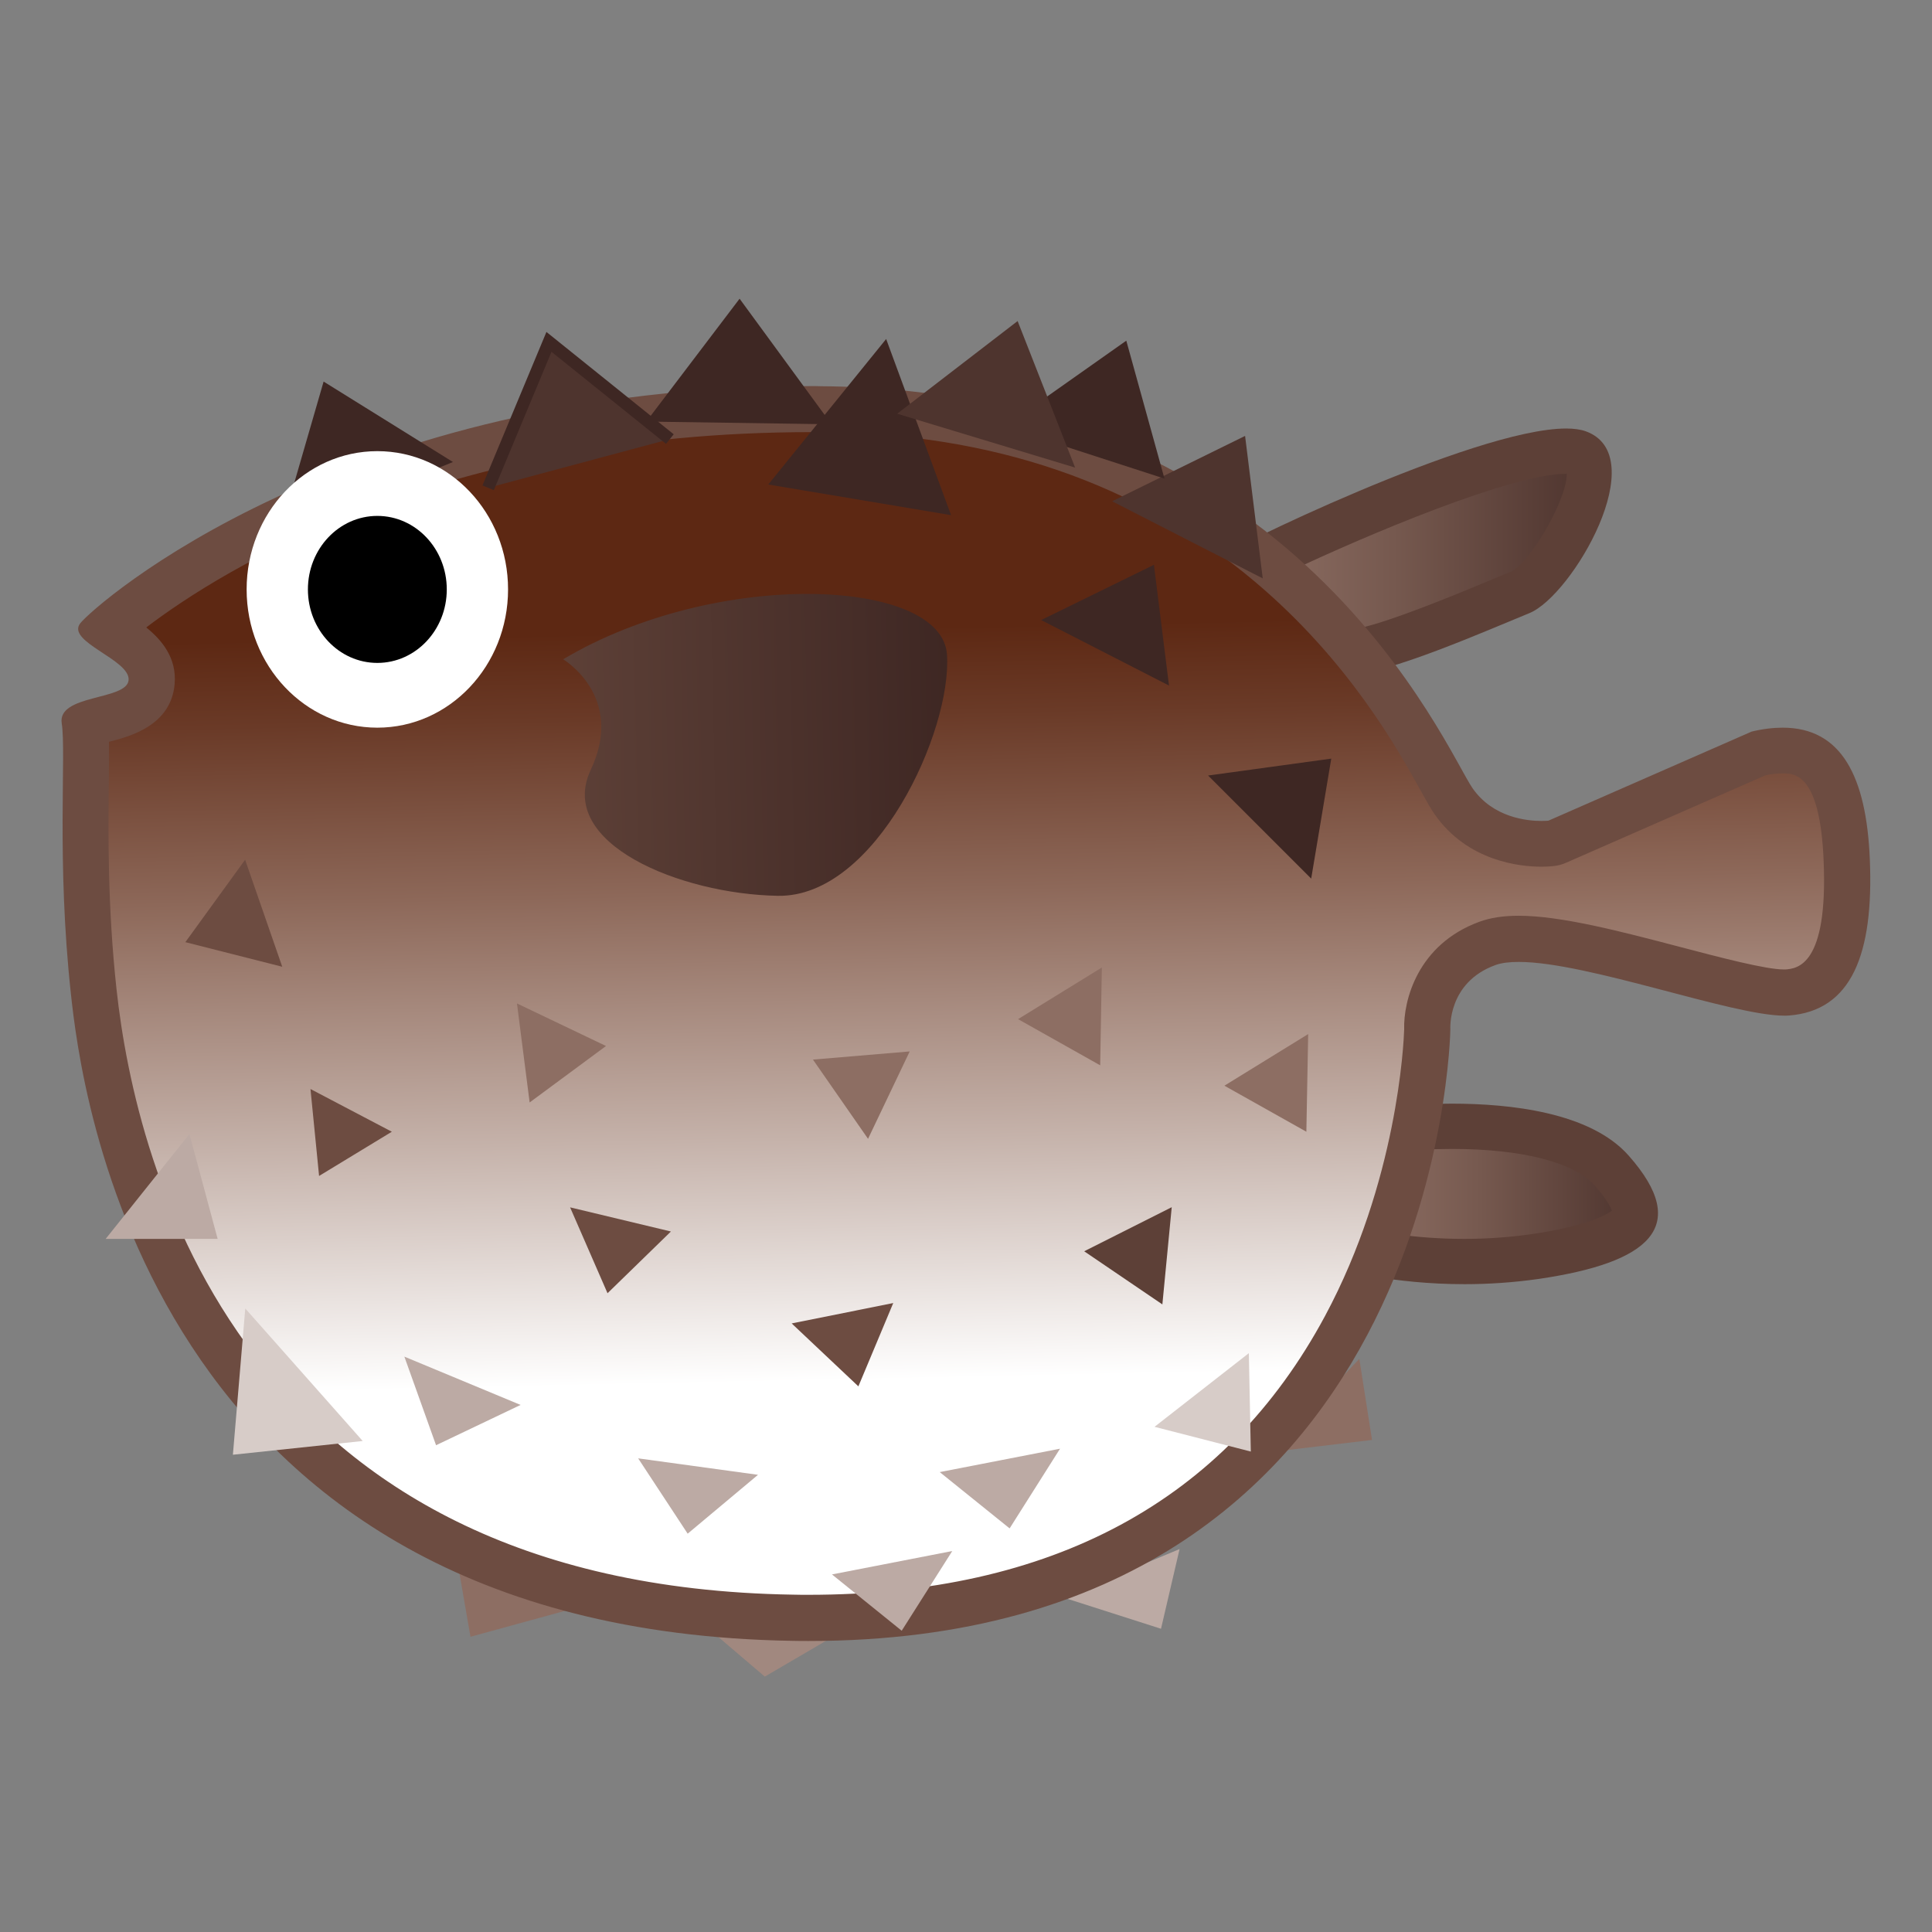 <svg enable-background="new 0 0 128 128" viewBox="0 0 128 128" xmlns="http://www.w3.org/2000/svg"><rect x="0" y="0" width="128" height="128" fill="#808080" stroke="none"/><linearGradient id="d" x1="83.081" x2="105.28" y1="36.552" y2="36.552" gradientUnits="userSpaceOnUse"><stop stop-color="#8D6E63" offset=".004"/><stop stop-color="#76594F" offset=".415"/><stop stop-color="#4E342E" offset=".999"/></linearGradient><path d="m89.2 43.21c-0.84-0.18-3.53-2.77-6.12-5.84 4.16-2.1 16.11-7.47 20.68-7.47 0.46 0 0.69 0.06 0.78 0.09 0.34 0.12 0.71 0.33 0.73 1.26 0.07 2.9-3.13 7.42-4.52 7.99l-1.24 0.52c-2.69 1.12-8.28 3.47-10.2 3.47-0.03-0.02-0.07-0.02-0.11-0.02z" fill="url(#d)"/><path d="m103.76 31.39h0.04c0.03 1.67-2.37 5.78-3.62 6.45-0.36 0.15-0.78 0.32-1.25 0.52-1.91 0.8-7.6 3.18-9.39 3.34-0.77-0.45-2.36-1.98-4.05-3.86 5.03-2.38 14.65-6.45 18.27-6.45m0-3c-6.12 0-22.98 8.27-22.97 8.55 0 0 5.96 7.51 8.25 7.76 0.09 0.01 0.18 0.01 0.28 0.01 2.54 0 9.26-2.97 12.01-4.09 2.85-1.17 8.22-10.44 3.72-12.05-0.34-0.12-0.78-0.18-1.29-0.18z" fill="#5D4037"/><polyline points="30.29 103.37 31.17 108.44 37.99 106.57" fill="#8D6E63"/><polyline points="47.01 107.96 50.67 111.08 55.27 108.39" fill="#A1887F"/><polyline points="70.45 105.84 76.92 107.91 78.15 102.63" fill="#BCAAA4"/><polyline points="84.19 96.2 90.9 95.4 90.06 90.03" fill="#8D6E63"/><linearGradient id="c" x1="90.754" x2="108.35" y1="79.097" y2="79.097" gradientUnits="userSpaceOnUse"><stop stop-color="#8D6E63" offset=".004"/><stop stop-color="#76594F" offset=".415"/><stop stop-color="#4E342E" offset=".999"/></linearGradient><path d="m97.03 83.58c-2.7 0-4.91-0.32-6.27-0.58l2.37-8.25c0.73-0.06 1.82-0.13 3.09-0.13 5.15 0 8.91 1.04 10.58 2.94 1.19 1.35 1.74 2.5 1.5 3.15-0.18 0.5-1.19 1.75-6.55 2.54-1.54 0.21-3.13 0.33-4.72 0.33z" fill="url(#c)"/><path d="m96.21 76.12c4.64 0 8.09 0.89 9.45 2.43 0.77 0.87 1.04 1.41 1.13 1.66-0.37 0.28-1.63 1.01-5.28 1.55-1.46 0.21-2.97 0.32-4.5 0.32-1.68 0-3.17-0.13-4.36-0.29l1.61-5.62c0.57-0.03 1.23-0.05 1.95-0.05m0-3c-2.45 0-4.25 0.23-4.25 0.23l-3.08 10.76s3.35 0.97 8.15 0.97c1.52 0 3.19-0.1 4.93-0.35 7.27-1.07 10.13-3.43 5.95-8.16-2.54-2.89-7.9-3.45-11.7-3.45z" fill="#5D4037"/><linearGradient id="b" x1="64.17" x2="64.17" y1="27.642" y2="107.86" gradientTransform="matrix(1 -.021 .021 1 -1.344 1.37)" gradientUnits="userSpaceOnUse"><stop stop-color="#5D2813" offset=".172"/><stop stop-color="#6A3A27" offset=".243"/><stop stop-color="#8D6859" offset=".389"/><stop stop-color="#C5B2AA" offset=".593"/><stop stop-color="#fff" offset=".793"/></linearGradient><path d="m52.52 107.19c-37.81-0.61-44.98-29.22-46.31-41.49-0.61-5.6-0.56-10.55-0.53-13.82 0.02-1.77 0.03-3.01-0.05-3.85 0.32-0.14 0.89-0.29 1.25-0.38 1.27-0.33 3.01-0.78 3.15-2.46 0.13-1.54-1.28-2.47-2.42-3.21-0.15-0.1-0.34-0.22-0.52-0.35 3.71-3.46 20.01-14.52 46.65-14.52h0.63c18.29 0.12 32.11 8.38 41.07 24.55 0.37 0.67 0.62 1.12 0.84 1.43 1.78 2.55 4.66 2.82 5.82 2.82 0.39 0 0.63-0.03 0.63-0.03 0.15-0.02 0.3-0.06 0.44-0.12l13.32-5.84c0.58-0.13 1.11-0.19 1.59-0.19 1.18 0 3.94 0 4.24 7.24 0.36 8.46-2.77 8.7-3.95 8.79-0.06 0-0.13 0.01-0.2 0.01-1.42 0-4.41-0.79-7.31-1.55-3.76-0.99-7.65-2.01-10.28-2.01-0.83 0-1.51 0.1-2.07 0.31-3.31 1.21-4.05 4.22-3.98 5.71-0.04 2.2-1.38 38.98-41 38.98-0.31-0.01-0.66-0.01-1.01-0.02z" fill="url(#b)"/><path d="m53.76 28.63h0.62c11.37 0.07 21.04 3.4 28.75 9.9 6.22 5.24 9.45 11.07 11 13.86 0.4 0.72 0.66 1.19 0.92 1.56 2.19 3.13 5.67 3.47 7.07 3.47 0.41 0 0.7-0.03 0.8-0.04 0.3-0.03 0.6-0.11 0.88-0.24l13.18-5.78c0.41-0.08 0.79-0.12 1.12-0.12 0.8 0 2.48 0 2.72 5.78 0.3 6.99-1.77 7.15-2.54 7.21h-0.08c-1.22 0-4.25-0.8-6.92-1.5-3.85-1.01-7.84-2.06-10.67-2.06-1.01 0-1.86 0.13-2.6 0.4-4.09 1.5-5.04 5.22-4.98 7.14-0.03 0.91-0.45 10.06-5.25 18.99-6.59 12.25-18.1 18.46-34.22 18.46-0.34 0-0.68 0-1.02-0.01-36.59-0.57-43.53-28.24-44.82-40.11-0.6-5.51-0.55-10.41-0.51-13.64 0.01-1.1 0.02-2.01 0.01-2.76 0.02 0 0.04-0.01 0.06-0.01 1.32-0.34 4.05-1.05 4.29-3.81 0.15-1.73-0.85-2.92-1.88-3.75 5.05-3.85 19.63-12.94 44.07-12.94m0-3.05c-31.09 0-47.47 14.49-48.44 15.71-0.97 1.23 3.32 2.41 3.2 3.77s-4.74 0.92-4.43 2.87-0.36 9.06 0.61 17.94c0.63 5.76 4.74 42.15 47.8 42.84 0.36 0.01 0.72 0.01 1.07 0.01 42 0 42.52-40.53 42.52-40.53s-0.21-3.09 2.98-4.25c0.41-0.15 0.93-0.21 1.55-0.21 4.55 0 14.12 3.56 17.59 3.56 0.11 0 0.22 0 0.32-0.01 4.13-0.32 5.62-4.05 5.35-10.37-0.23-5.45-1.87-8.7-5.77-8.7-0.63 0-1.32 0.08-2.06 0.26l-13.46 5.9s-0.17 0.02-0.46 0.02c-0.96 0-3.22-0.22-4.57-2.17-1.76-2.52-11.65-26.43-43.15-26.63-0.23-0.01-0.44-0.01-0.65-0.01z" fill="#6D4C41"/><linearGradient id="a" x1="37.747" x2="63.178" y1="49.106" y2="49.106" gradientTransform="matrix(1 -.021 .021 1 -1.344 1.37)" gradientUnits="userSpaceOnUse"><stop stop-color="#5D4037" offset=".002"/><stop stop-color="#462D28" offset=".774"/><stop stop-color="#3E2723" offset=".999"/></linearGradient><path d="m37.31 43.68s4.13 2.45 1.83 7.32 5.92 8.24 12.4 8.35 11.54-10.92 11.2-15.99c-0.35-5.06-15.24-5.74-25.43 0.32z" fill="url(#a)"/><polyline points="26.79 89.88 28.89 95.75 34.49 93.08" fill="#BCAAA4"/><polyline points="42.28 96.62 45.56 101.61 50.22 97.71" fill="#BCAAA4"/><polyline points="16.25 86.69 15.43 96.38 24.03 95.47" fill="#D7CCC8"/><polyline points="62.26 97.53 66.89 101.26 70.23 95.98" fill="#BCAAA4"/><polyline points="55.12 104.31 59.74 108.04 63.09 102.76" fill="#BCAAA4"/><polyline points="76.49 94.53 82.87 96.17 82.74 89.65" fill="#D7CCC8"/><polyline points="37.77 79.99 40.25 85.68 44.45 81.59" fill="#6D4C41"/><polyline points="52.45 87.68 56.87 91.85 59.18 86.33" fill="#6D4C41"/><polyline points="53.86 70.2 57.51 75.45 60.27 69.66" fill="#8D6E63"/><polyline points="67.45 67.52 72.89 70.58 73 64.1" fill="#8D6E63"/><polyline points="81.12 71.93 86.55 74.98 86.67 68.51" fill="#8D6E63"/><polyline points="71.83 82.9 77.01 86.42 77.63 79.98" fill="#5D4037"/><polyline points="86.87 58.21 88.2 50.26 80.04 51.38" fill="#3E2723"/><polyline points="77.45 45.42 76.45 37.42 68.98 41.08" fill="#3E2723"/><polyline points="83.66 38.32 82.49 28.88 73.68 33.21" fill="#4E342E"/><polyline points="77.15 31.71 74.62 22.57 66.54 28.27" fill="#3E2723"/><polyline points="44.38 29.09 36.37 22.65 32.34 32.32" fill="#4E342E" stroke="#3E2723" stroke-miterlimit="10" stroke-width=".815"/><polyline points="63.01 34.13 58.71 22.46 50.9 32.1" fill="#3E2723"/><polyline points="55.09 28.11 49 19.79 42.82 27.93" fill="#3E2723"/><polyline points="30.01 30.61 21.44 25.28 18.55 35.26" fill="#3E2723"/><polyline points="71.23 30.98 67.42 21.27 59.44 27.41" fill="#4E342E"/><polyline points="20.57 72.15 21.14 77.91 25.96 74.98" fill="#6D4C41"/><polyline points="12.55 75.13 7 82.08 14.42 82.08" fill="#BCAAA4"/><polyline points="16.24 56.96 12.28 62.42 18.7 64.05" fill="#6D4C41"/><polyline points="34.25 66.48 35.09 73.04 40.15 69.3" fill="#8D6E63"/><ellipse cx="25" cy="39.05" rx="8.66" ry="9.16" fill="#fff"/><ellipse cx="25" cy="39.05" rx="4.6" ry="4.87"/></svg>
